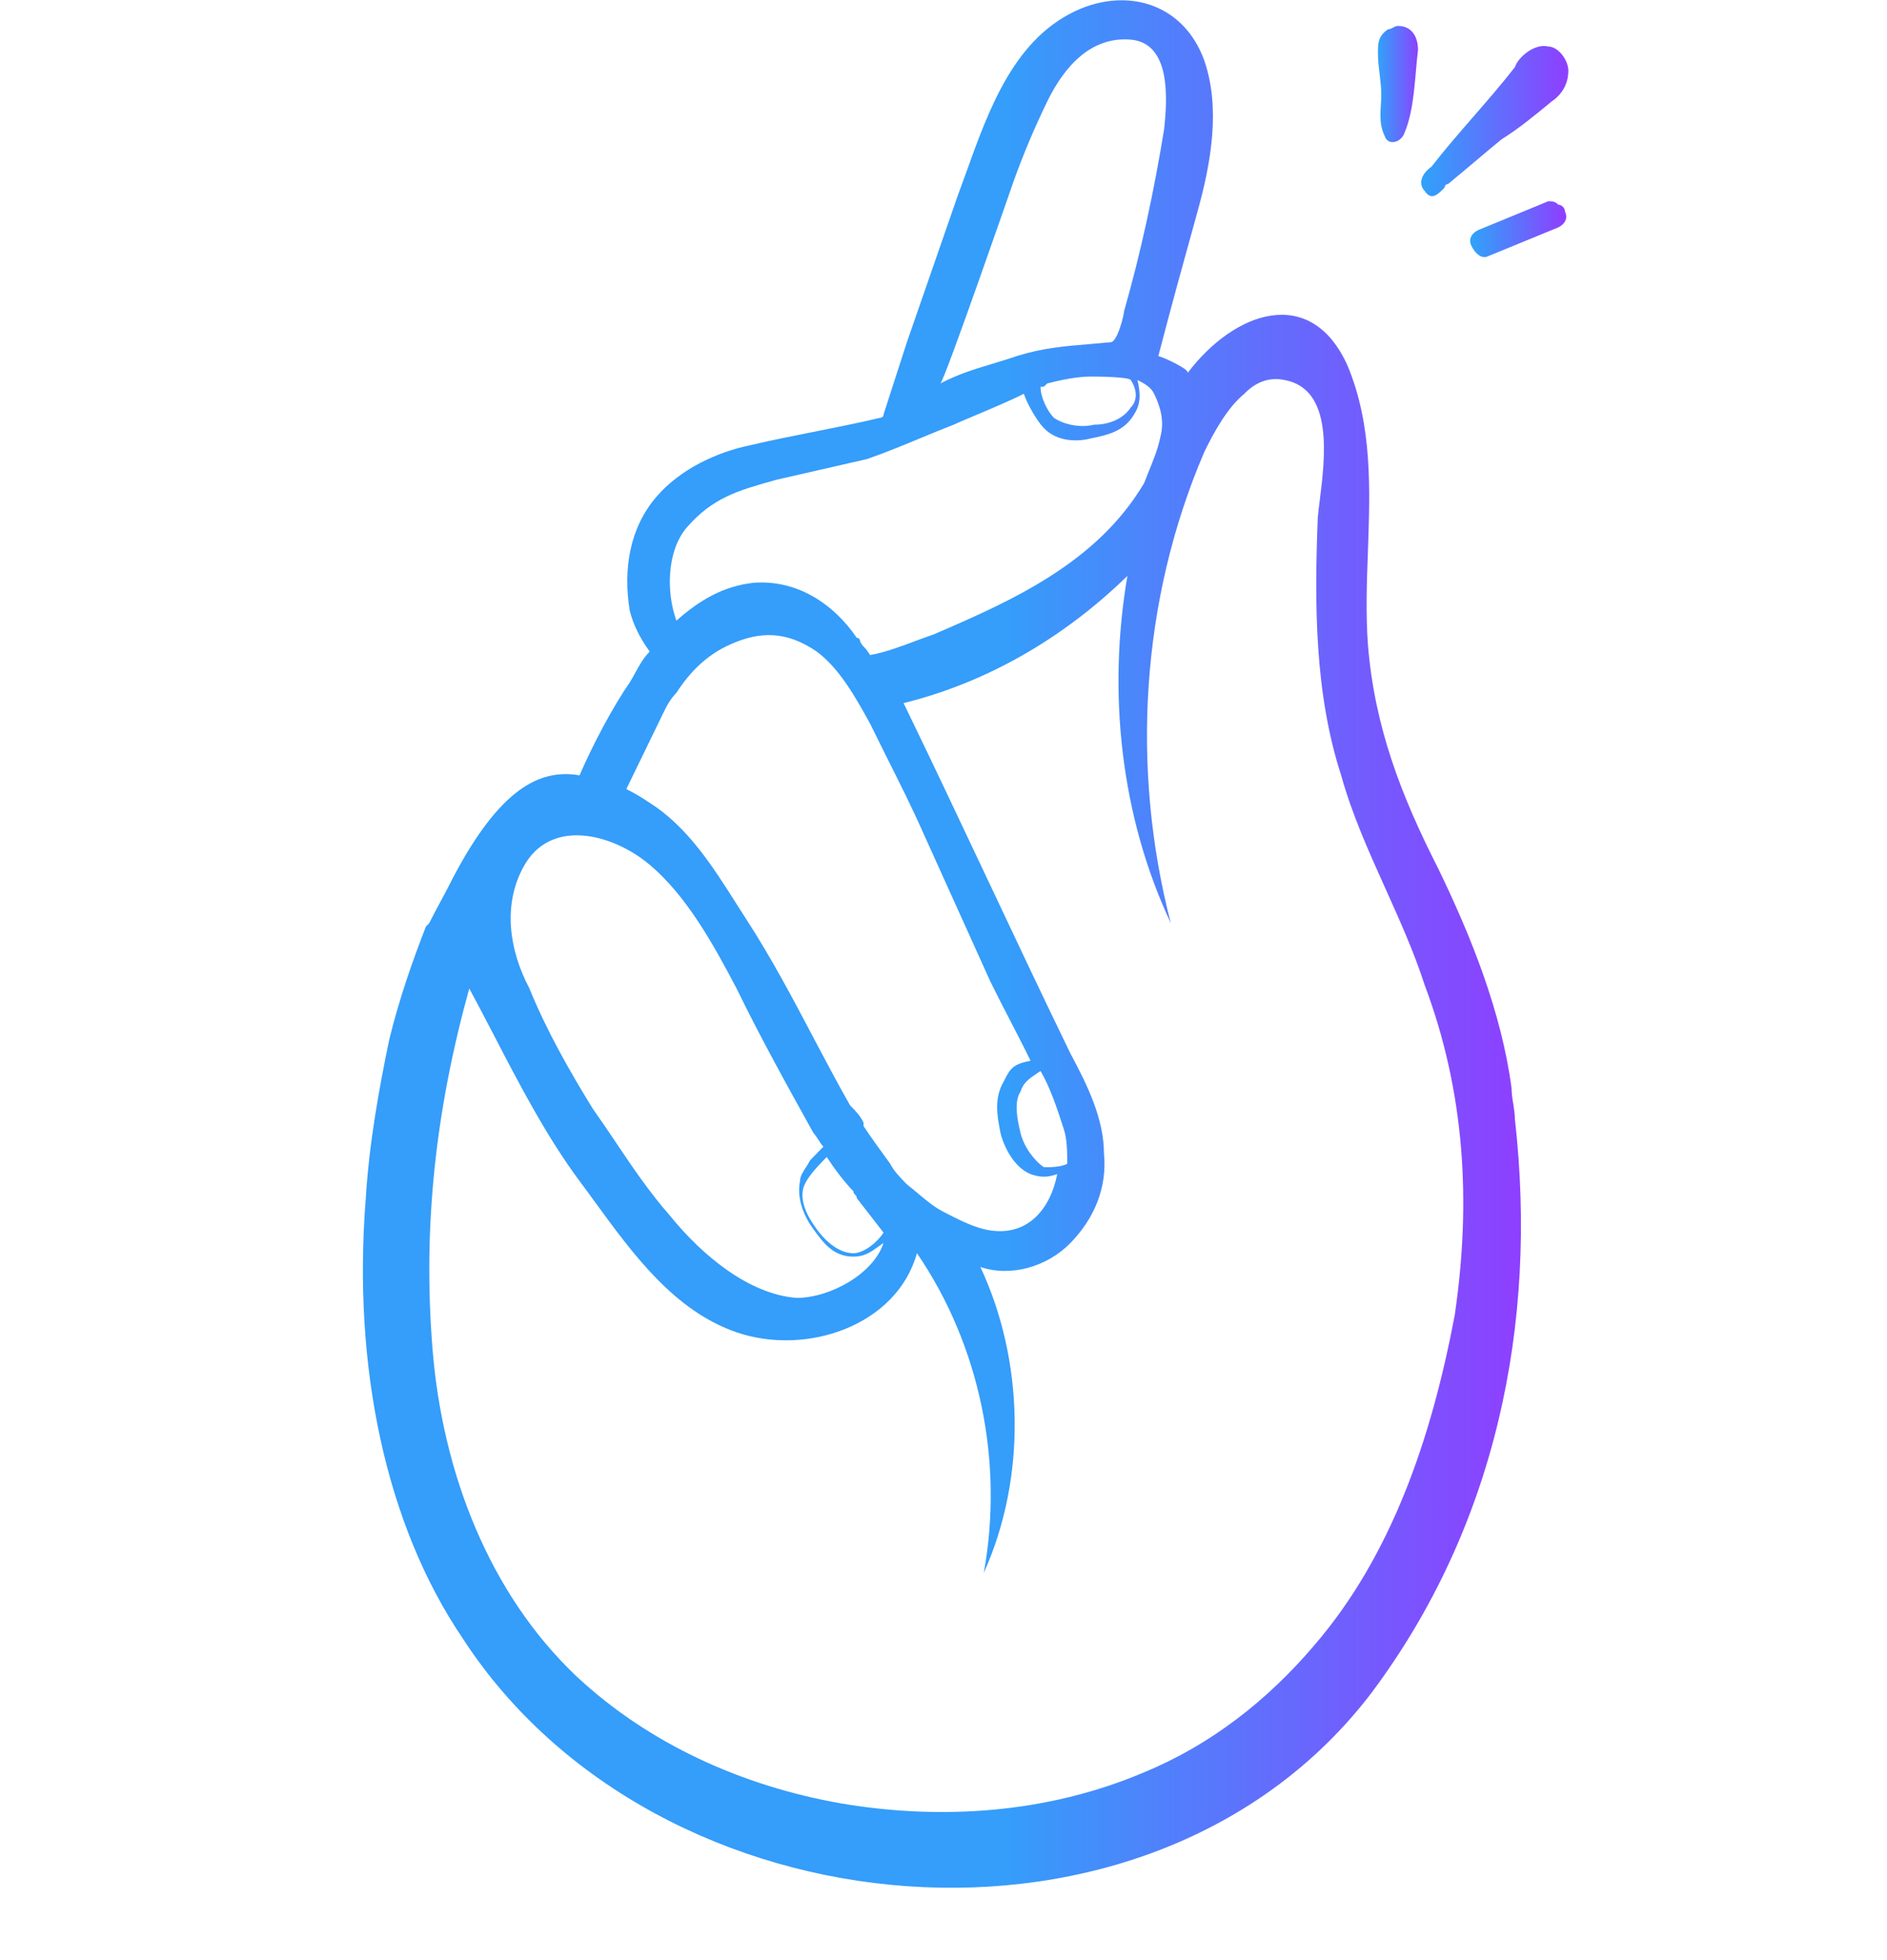 <svg width="26" height="27" viewBox="0 0 26 27" fill="none" xmlns="http://www.w3.org/2000/svg">
<path d="M19.124 0.404C19.17 0.404 19.216 0.357 19.262 0.357C19.446 0.357 19.538 0.499 19.538 0.688C19.492 1.067 19.492 1.493 19.354 1.825C19.308 1.967 19.124 2.014 19.078 1.872C18.986 1.683 19.032 1.493 19.032 1.304C19.032 1.115 18.986 0.925 18.986 0.736C18.986 0.594 18.986 0.499 19.124 0.404Z" fill="url(#paint0_linear_59_972)"/>
<path d="M21.471 2.819C21.517 2.819 21.563 2.866 21.563 2.914C21.609 3.009 21.563 3.103 21.425 3.151L20.504 3.529C20.412 3.577 20.32 3.482 20.274 3.387C20.228 3.293 20.274 3.198 20.412 3.151L21.333 2.772C21.379 2.772 21.425 2.772 21.471 2.819Z" fill="url(#paint1_linear_59_972)"/>
<path d="M21.333 0.641C21.471 0.641 21.609 0.83 21.609 0.972C21.609 1.162 21.517 1.304 21.379 1.398C21.149 1.588 20.919 1.777 20.689 1.919C20.458 2.109 20.182 2.346 19.952 2.535C19.952 2.535 19.906 2.535 19.906 2.582C19.814 2.677 19.722 2.772 19.63 2.63C19.538 2.535 19.584 2.393 19.722 2.298C20.09 1.825 20.504 1.398 20.873 0.925C20.919 0.783 21.149 0.593 21.333 0.641Z" fill="url(#paint2_linear_59_972)"/>
<path fill-rule="evenodd" clip-rule="evenodd" d="M20.873 15.416C20.873 15.345 20.861 15.274 20.85 15.203C20.838 15.132 20.827 15.061 20.827 14.989C20.689 13.948 20.274 12.906 19.814 11.959C19.308 10.964 18.94 10.017 18.848 8.881C18.817 8.454 18.832 8.023 18.848 7.592V7.592C18.878 6.729 18.909 5.866 18.571 5.045C18.066 3.91 17.009 4.286 16.364 5.137C16.391 5.088 16.04 4.924 15.96 4.905C16.14 4.212 16.32 3.563 16.5 2.914C16.684 2.251 16.822 1.493 16.592 0.83C16.316 0.073 15.58 -0.164 14.889 0.12C13.984 0.501 13.63 1.488 13.303 2.403C13.264 2.512 13.225 2.619 13.186 2.724L12.496 4.713L12.174 5.708C12.174 5.755 12.128 5.755 12.128 5.755C11.829 5.826 11.529 5.885 11.23 5.945C10.931 6.004 10.632 6.063 10.333 6.134C9.872 6.229 9.366 6.466 9.044 6.844C8.676 7.271 8.584 7.839 8.676 8.407C8.722 8.597 8.814 8.786 8.952 8.975C8.86 9.07 8.809 9.165 8.757 9.26C8.732 9.307 8.706 9.354 8.676 9.402C8.446 9.733 8.169 10.254 7.985 10.68C7.433 10.585 6.881 10.87 6.236 12.101C6.19 12.195 6.133 12.302 6.075 12.409C6.018 12.515 5.96 12.622 5.914 12.716L5.868 12.764C5.684 13.237 5.5 13.758 5.362 14.326C5.224 14.989 5.086 15.747 5.04 16.505C4.855 18.825 5.316 21.004 6.374 22.566C9.044 26.686 15.856 27.302 18.893 23.324C20.596 21.051 21.195 18.257 20.873 15.416ZM16.362 5.14C16.363 5.139 16.364 5.138 16.364 5.137L16.362 5.14ZM13.969 2.488C14.107 2.109 14.245 1.778 14.429 1.399C14.659 0.925 15.027 0.499 15.58 0.546C16.132 0.594 16.086 1.351 16.04 1.778C15.902 2.63 15.718 3.482 15.488 4.287C15.488 4.335 15.396 4.714 15.303 4.714C15.199 4.724 15.098 4.733 15.001 4.741L15.001 4.741L15.001 4.741C14.671 4.768 14.37 4.793 14.015 4.903C13.884 4.948 13.766 4.983 13.655 5.017C13.416 5.089 13.208 5.152 12.956 5.282C13.002 5.282 13.969 2.488 13.969 2.488ZM15.073 5.85C15.303 5.85 15.488 5.755 15.58 5.613C15.672 5.519 15.672 5.376 15.58 5.234C15.534 5.187 15.073 5.187 15.027 5.187C14.843 5.187 14.613 5.234 14.429 5.282C14.402 5.309 14.391 5.321 14.377 5.326C14.367 5.329 14.356 5.329 14.337 5.329C14.337 5.471 14.429 5.661 14.521 5.755C14.659 5.85 14.889 5.897 15.073 5.85ZM9.458 7.271C9.817 6.855 10.176 6.755 10.662 6.619L10.701 6.608L11.944 6.324C12.203 6.235 12.462 6.127 12.71 6.024C12.858 5.963 13.002 5.903 13.14 5.85C13.174 5.833 13.275 5.79 13.404 5.736C13.627 5.642 13.932 5.514 14.107 5.424C14.153 5.566 14.291 5.803 14.383 5.897C14.567 6.087 14.843 6.087 15.027 6.04C15.257 5.992 15.488 5.945 15.626 5.708C15.718 5.566 15.718 5.424 15.672 5.234C15.764 5.282 15.856 5.329 15.902 5.424C15.994 5.613 16.04 5.803 15.994 5.992C15.958 6.175 15.895 6.33 15.826 6.499L15.826 6.499C15.806 6.55 15.785 6.601 15.764 6.655C15.119 7.744 13.969 8.265 12.864 8.739C12.787 8.765 12.706 8.796 12.623 8.826L12.623 8.826L12.623 8.826L12.623 8.826L12.623 8.826L12.623 8.826C12.411 8.906 12.188 8.989 11.989 9.023C11.944 8.952 11.921 8.928 11.903 8.91C11.886 8.893 11.874 8.881 11.851 8.834C11.851 8.834 11.851 8.786 11.805 8.786C11.483 8.313 10.977 7.981 10.379 8.028C9.964 8.076 9.642 8.265 9.32 8.549C9.182 8.171 9.182 7.602 9.458 7.271ZM13.785 15.605C13.739 15.368 13.693 15.131 13.831 14.895C13.923 14.705 13.969 14.658 14.199 14.611C14.107 14.421 14.015 14.243 13.923 14.066C13.831 13.888 13.739 13.711 13.646 13.521C13.485 13.166 13.336 12.835 13.186 12.503C13.037 12.172 12.887 11.84 12.726 11.485C12.571 11.134 12.395 10.783 12.226 10.447C12.145 10.284 12.065 10.124 11.99 9.97L11.972 9.938C11.791 9.611 11.565 9.204 11.253 8.975C10.839 8.691 10.471 8.691 10.056 8.88C9.734 9.023 9.504 9.259 9.32 9.543C9.228 9.638 9.182 9.733 9.136 9.828L8.63 10.869C8.722 10.917 8.814 10.964 8.952 11.059C9.474 11.389 9.821 11.936 10.145 12.447C10.193 12.522 10.24 12.596 10.287 12.669C10.634 13.205 10.927 13.761 11.211 14.299L11.211 14.299L11.211 14.299L11.211 14.299L11.211 14.299L11.211 14.3C11.379 14.617 11.543 14.928 11.713 15.226C11.806 15.321 11.851 15.368 11.898 15.463V15.51C11.99 15.652 12.128 15.842 12.266 16.031C12.312 16.126 12.404 16.221 12.496 16.315C12.553 16.359 12.605 16.403 12.656 16.446L12.656 16.446L12.656 16.446L12.656 16.446L12.656 16.446C12.77 16.541 12.875 16.629 13.002 16.694C13.186 16.789 13.37 16.884 13.555 16.931C14.153 17.073 14.475 16.647 14.567 16.173C14.429 16.221 14.337 16.221 14.199 16.173C13.969 16.078 13.831 15.794 13.785 15.605ZM14.337 14.753C14.475 14.989 14.567 15.274 14.659 15.558C14.705 15.7 14.705 15.889 14.705 16.031C14.613 16.078 14.475 16.078 14.383 16.078C14.245 15.984 14.107 15.794 14.061 15.605C14.015 15.416 13.969 15.179 14.061 15.037C14.101 14.911 14.178 14.86 14.291 14.784C14.306 14.774 14.321 14.764 14.337 14.753ZM11.759 17.263C11.898 17.263 12.082 17.121 12.174 16.979L11.806 16.505C11.806 16.481 11.794 16.47 11.783 16.458C11.771 16.446 11.759 16.434 11.759 16.41C11.621 16.268 11.483 16.079 11.391 15.937L11.391 15.937L11.391 15.937L11.391 15.937C11.253 16.079 11.115 16.221 11.069 16.363C11.023 16.552 11.115 16.742 11.253 16.931C11.391 17.121 11.575 17.263 11.759 17.263ZM7.203 11.959C7.571 11.249 8.445 11.485 8.952 11.912C9.458 12.338 9.826 13.001 10.149 13.616C10.471 14.279 10.839 14.942 11.207 15.605C11.23 15.629 11.253 15.665 11.276 15.7C11.299 15.736 11.322 15.771 11.345 15.795L11.161 15.984C11.146 16.016 11.125 16.047 11.105 16.079C11.064 16.142 11.023 16.205 11.023 16.268C10.977 16.505 11.069 16.742 11.207 16.931C11.345 17.121 11.483 17.31 11.759 17.31C11.912 17.31 12.001 17.245 12.106 17.169L12.106 17.169C12.128 17.153 12.15 17.137 12.174 17.121C12.036 17.547 11.437 17.878 10.977 17.878C10.333 17.831 9.688 17.31 9.228 16.742C8.94 16.412 8.718 16.082 8.486 15.737C8.385 15.586 8.281 15.432 8.169 15.274C7.847 14.753 7.525 14.185 7.295 13.616C7.019 13.095 6.927 12.48 7.203 11.959ZM15.764 24.413C16.684 24.034 17.467 23.419 18.111 22.661C19.17 21.43 19.722 19.82 20.044 18.115C20.274 16.552 20.182 15.037 19.63 13.569C19.481 13.11 19.284 12.672 19.087 12.235C18.857 11.724 18.628 11.216 18.479 10.68C18.111 9.543 18.111 8.312 18.157 7.128C18.163 7.059 18.174 6.977 18.185 6.887C18.258 6.299 18.375 5.357 17.697 5.234C17.467 5.187 17.283 5.281 17.145 5.424C16.914 5.613 16.73 5.944 16.592 6.229C15.718 8.265 15.58 10.585 16.132 12.716C15.442 11.248 15.258 9.543 15.534 7.933C14.659 8.786 13.601 9.401 12.45 9.685C12.841 10.491 13.221 11.296 13.601 12.101C13.98 12.906 14.36 13.711 14.751 14.516C14.981 14.942 15.211 15.415 15.211 15.889C15.258 16.363 15.073 16.789 14.751 17.12C14.429 17.452 13.923 17.594 13.508 17.452C14.107 18.73 14.153 20.34 13.555 21.666C13.831 20.151 13.508 18.541 12.634 17.262C12.358 18.257 11.115 18.683 10.149 18.352C9.291 18.057 8.723 17.278 8.188 16.544C8.12 16.451 8.053 16.358 7.985 16.268C7.529 15.654 7.153 14.931 6.797 14.244C6.685 14.03 6.576 13.819 6.466 13.616C6.006 15.273 5.822 16.884 5.96 18.588C6.098 20.293 6.743 21.951 7.939 23.087C8.952 24.034 10.241 24.602 11.575 24.839C12.956 25.076 14.429 24.981 15.764 24.413Z" fill="url(#paint3_linear_59_972)"/>
<defs>
<linearGradient id="paint0_linear_59_972" x1="18.974" y1="2.03" x2="19.557" y2="2.03" gradientUnits="userSpaceOnUse">
<stop stop-color="#2EA4FA"/>
<stop offset="1" stop-color="#8E3FFF"/>
</linearGradient>
<linearGradient id="paint1_linear_59_972" x1="20.258" y1="3.54" x2="21.551" y2="3.54" gradientUnits="userSpaceOnUse">
<stop stop-color="#2EA4FA"/>
<stop offset="1" stop-color="#8E3FFF"/>
</linearGradient>
<linearGradient id="paint2_linear_59_972" x1="19.557" y1="2.695" x2="21.581" y2="2.695" gradientUnits="userSpaceOnUse">
<stop stop-color="#2EA4FA"/>
<stop offset="1" stop-color="#8E3FFF"/>
</linearGradient>
<linearGradient id="paint3_linear_59_972" x1="5.02" y1="25.959" x2="20.954" y2="25.959" gradientUnits="userSpaceOnUse">
<stop offset="0.557" stop-color="#359DFA"/>
<stop offset="1" stop-color="#8E3FFF"/>
</linearGradient>
</defs>
</svg>
